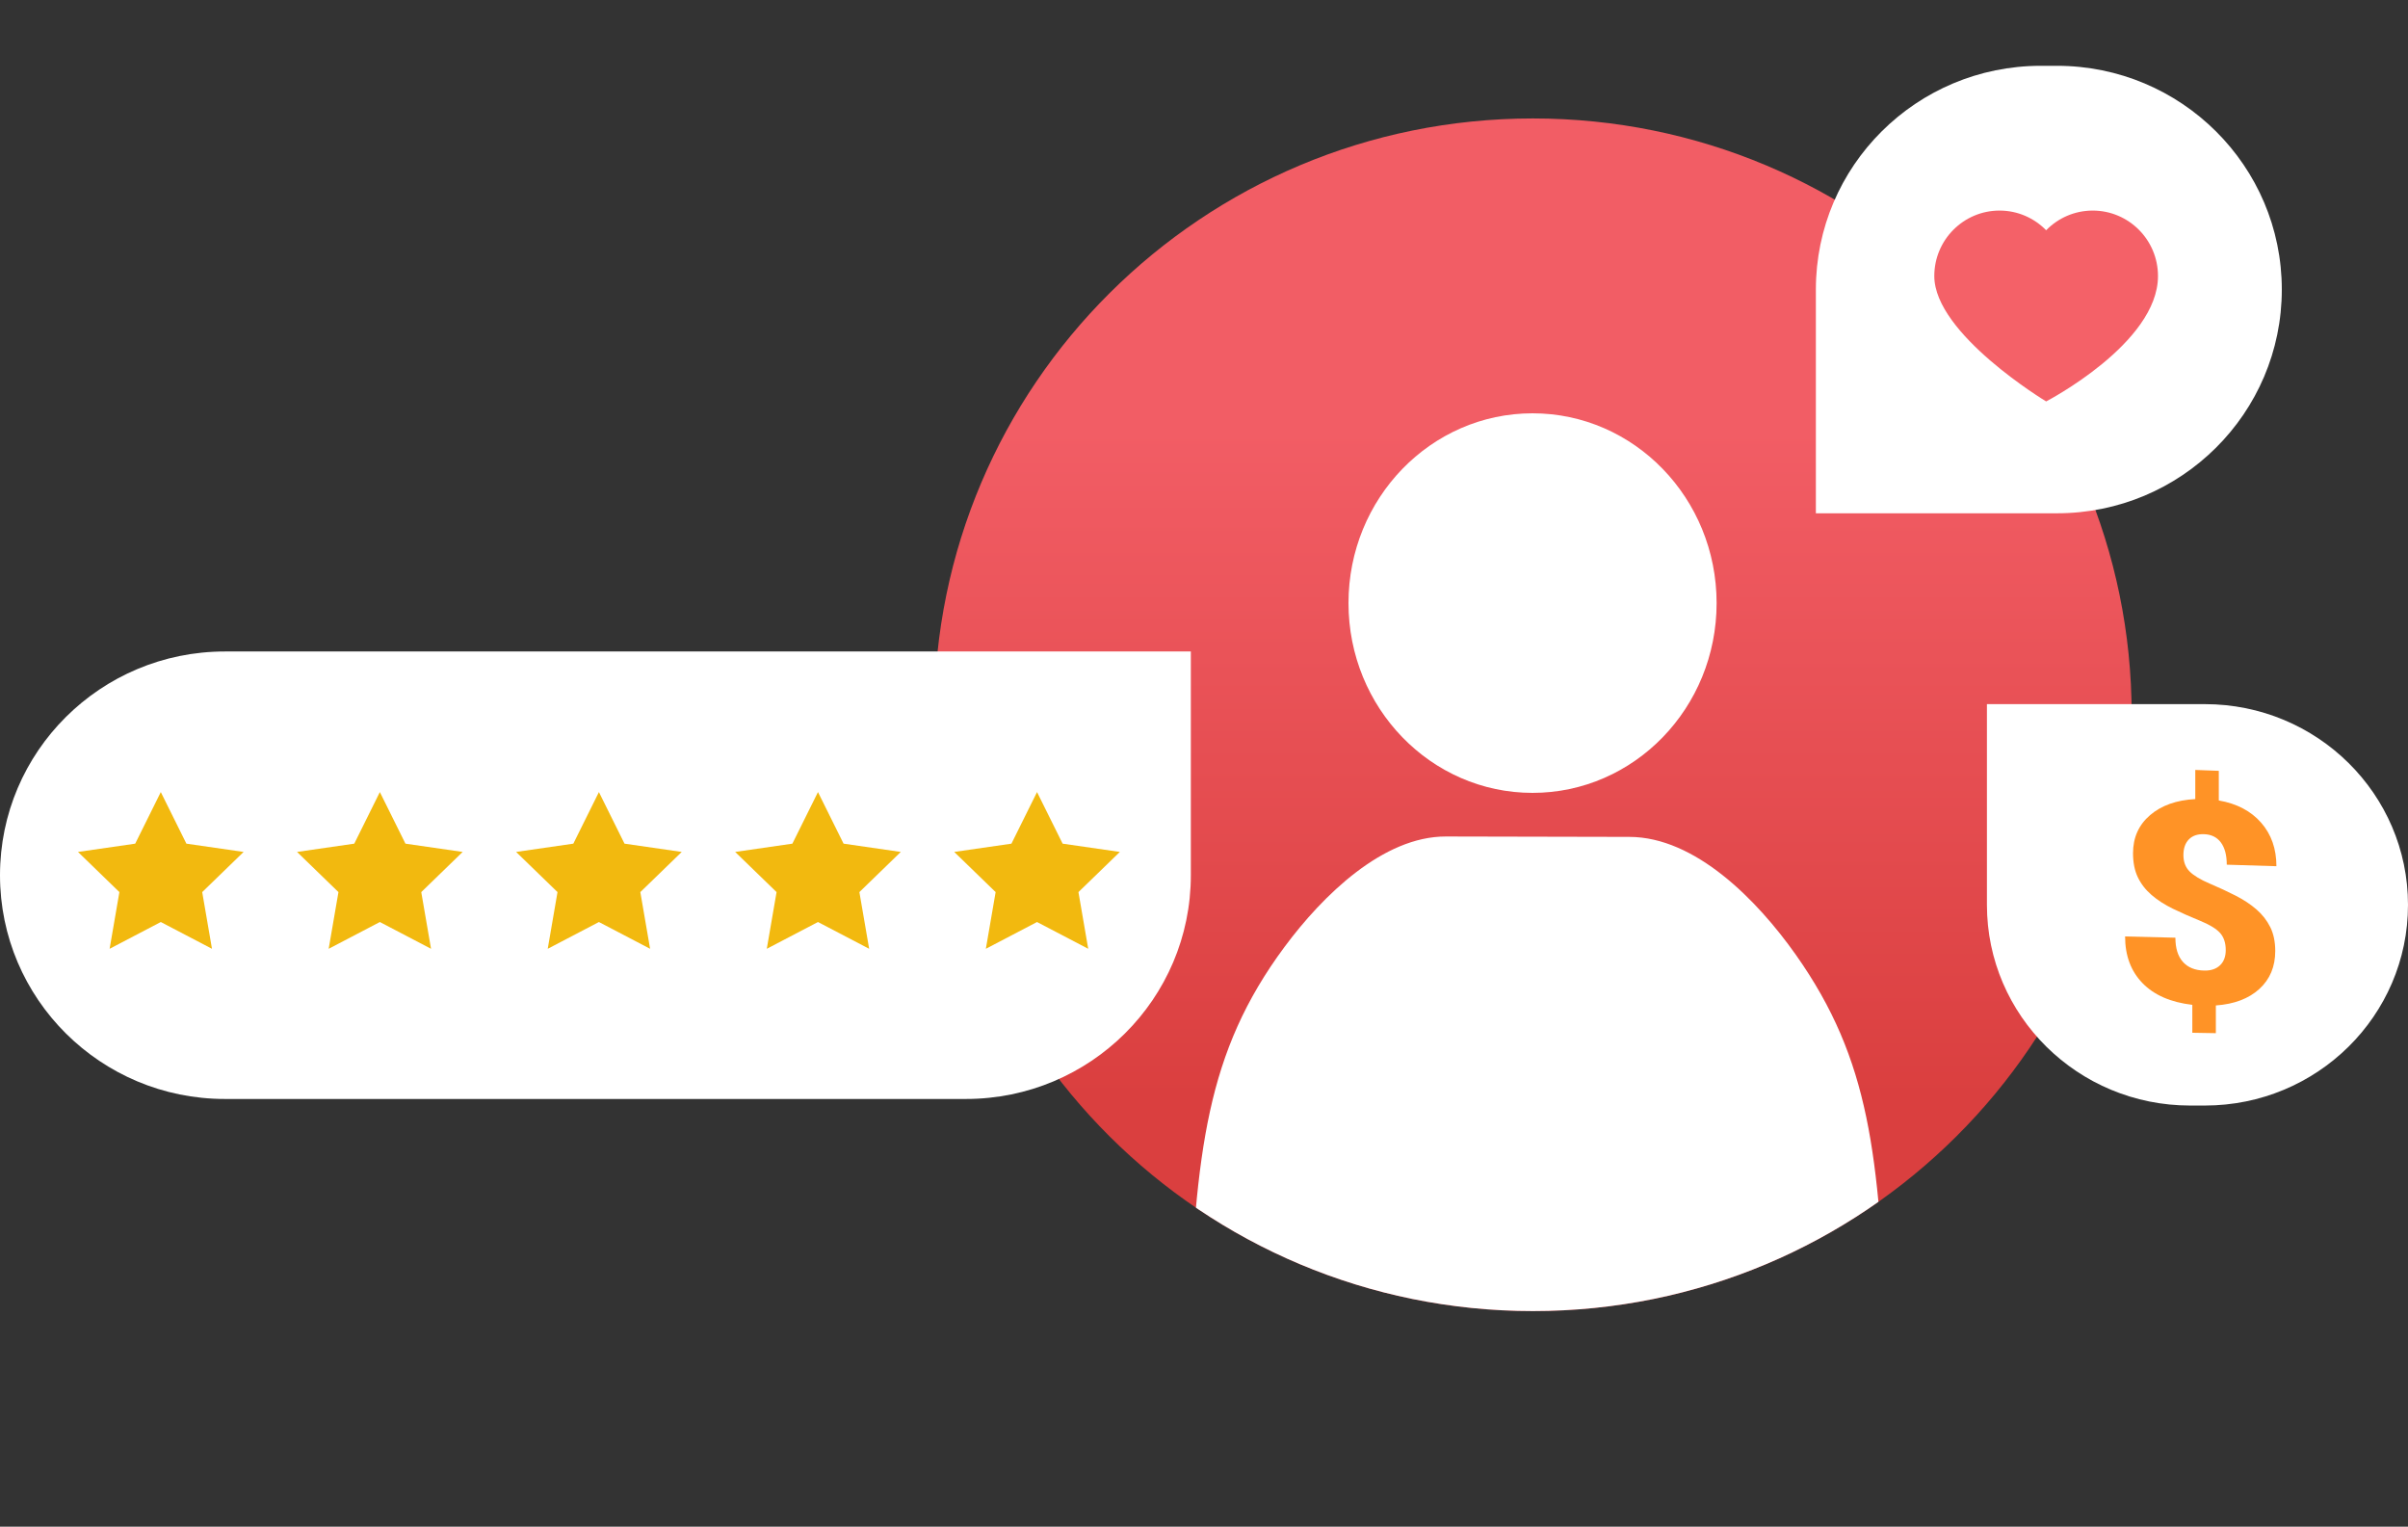 <?xml version="1.0" standalone="no"?>
<!-- Generator: Adobe Fireworks 10, Export SVG Extension by Aaron Beall (http://fireworks.abeall.com) . Version: 0.6.1  -->
<!DOCTYPE svg PUBLIC "-//W3C//DTD SVG 1.1//EN" "http://www.w3.org/Graphics/SVG/1.1/DTD/svg11.dtd">
<svg id="Untitled-%u9801%u9762%201" viewBox="0 0 366 232" style="background-color:#ffffff00" version="1.1"
	xmlns="http://www.w3.org/2000/svg" xmlns:xlink="http://www.w3.org/1999/xlink" xml:space="preserve"
	x="0px" y="0px" width="366px" height="232px"
>
	<rect x="0" y="0" width="366" height="232" fill="#333333" stroke="none"/>
	<defs>
		<linearGradient id="gradient1" x1="50%" y1="0%" x2="50%" y2="100%">
			<stop stop-color="#f25d65" stop-opacity="1" offset="0%"/>
			<stop stop-color="#f25d65" stop-opacity="1" offset="26.111%"/>
			<stop stop-color="#da3f3f" stop-opacity="1" offset="82.222%"/>
			<stop stop-color="#da3f3f" stop-opacity="1" offset="100%"/>
		</linearGradient>
	<clipPath id="mask1">
		<path id="%u6A62%u5713%u5F622" d="M 142 108.616 C 142 58.57 182.742 18 233 18 C 283.259 18 324 58.57 324 108.616 C 324 158.662 283.259 199.231 233 199.231 C 182.742 199.231 142 158.662 142 108.616 Z" fill="#eeeeee"/>
	</clipPath>
	</defs>
	<path id="%u6A62%u5713%u5F62" d="M 142 108.616 C 142 58.57 182.742 18 233 18 C 283.259 18 324 58.57 324 108.616 C 324 158.662 283.259 199.231 233 199.231 C 182.742 199.231 142 158.662 142 108.616 Z" fill="url(#gradient1)"/>
	<g>
		<path d="M 146.819 167 L 34.181 167 C 15.303 167 0 151.778 0 133 L 0 133 C 0 114.222 15.303 99 34.181 99 L 181 99 L 181 133 C 181 151.778 165.696 167 146.819 167 Z" fill="#ffffff"/>
		<g>
			<g>
				<path d="M 157.622 120.363 L 161.512 128.203 L 170.21 129.46 L 163.916 135.563 L 165.402 144.179 L 157.622 140.111 L 149.843 144.179 L 151.329 135.563 L 145.035 129.46 L 153.732 128.203 L 157.622 120.363 Z" fill="#f2b90f"/>
			</g>
			<g>
				<path d="M 124.327 120.363 L 128.217 128.203 L 136.914 129.46 L 130.621 135.563 L 132.106 144.179 L 124.327 140.111 L 116.547 144.179 L 118.033 135.563 L 111.739 129.46 L 120.437 128.203 L 124.327 120.363 Z" fill="#f2b90f"/>
			</g>
			<g>
				<path d="M 91.031 120.363 L 94.921 128.203 L 103.619 129.46 L 97.325 135.563 L 98.811 144.179 L 91.031 140.111 L 83.252 144.179 L 84.737 135.563 L 78.444 129.46 L 87.142 128.203 L 91.031 120.363 Z" fill="#f2b90f"/>
			</g>
			<g>
				<path d="M 57.736 120.363 L 61.626 128.203 L 70.323 129.46 L 64.029 135.563 L 65.515 144.179 L 57.736 140.111 L 49.956 144.179 L 51.442 135.563 L 45.148 129.46 L 53.846 128.203 L 57.736 120.363 Z" fill="#f2b90f"/>
			</g>
			<g>
				<path d="M 24.44 120.363 L 28.33 128.203 L 37.028 129.46 L 30.734 135.563 L 32.22 144.179 L 24.44 140.111 L 16.661 144.179 L 18.147 135.563 L 11.853 129.46 L 20.551 128.203 L 24.44 120.363 Z" fill="#f2b90f"/>
			</g>
		</g>
	</g>
	<g>
		<g>
			<path d="M 310.181 10 L 312.639 10 C 331.517 10 346.82 25.222 346.82 44 L 346.82 44 C 346.82 62.778 331.517 78 312.639 78 L 276 78 L 276 44 C 276 25.222 291.304 10 310.181 10 Z" fill="#ffffff"/>
		</g>
		<path d="M 294 41.951 C 294 36.455 298.44 32 303.917 32 C 306.692 32 309.2 33.146 311 34.989 C 312.8 33.146 315.308 32 318.083 32 C 323.56 32 328 36.455 328 41.951 C 328 52.187 311 61 311 61 C 311 61 294 50.764 294 41.951 Z" fill="#f46168"/>
	</g>
	<g>
		<g>
			<path d="M 332.889 168 L 335.111 168 C 352.17 168 366 154.345 366 137.5 L 366 137.5 C 366 120.656 352.17 107 335.111 107 L 302 107 L 302 137.5 C 302 154.345 315.83 168 332.889 168 Z" fill="#ffffff"/>
		</g>
		<path d="M 338.298 144.378 C 338.298 143.274 338.006 142.402 337.423 141.759 C 336.839 141.115 335.813 140.496 334.344 139.898 C 332.872 139.3 331.511 138.696 330.261 138.089 C 329.01 137.48 327.93 136.784 327.023 136 C 326.115 135.216 325.419 134.318 324.934 133.306 C 324.449 132.293 324.206 131.077 324.206 129.656 C 324.206 127.28 325.07 125.351 326.796 123.87 C 328.519 122.393 330.811 121.58 333.668 121.429 L 333.668 117 L 337.243 117.136 L 337.243 121.64 C 339.977 122.114 342.119 123.239 343.673 125.012 C 345.225 126.782 346 128.987 346 131.629 L 338.454 131.399 C 338.454 129.947 338.155 128.821 337.557 128.02 C 336.959 127.218 336.106 126.799 334.997 126.763 C 334.007 126.73 333.237 126.995 332.688 127.559 C 332.139 128.122 331.865 128.915 331.865 129.937 C 331.865 130.974 332.181 131.806 332.812 132.435 C 333.443 133.062 334.456 133.673 335.851 134.266 C 337.243 134.858 338.555 135.468 339.787 136.095 C 341.017 136.722 342.078 137.424 342.971 138.201 C 343.863 138.976 344.561 139.872 345.066 140.887 C 345.57 141.901 345.822 143.11 345.822 144.514 C 345.822 146.892 345.017 148.815 343.406 150.284 C 341.792 151.755 339.589 152.59 336.795 152.788 L 336.795 157 L 333.218 156.939 L 333.218 152.697 C 329.937 152.312 327.412 151.213 325.65 149.4 C 323.884 147.584 323 145.218 323 142.305 L 330.645 142.493 C 330.645 144.091 331.026 145.315 331.786 146.167 C 332.545 147.017 333.623 147.458 335.019 147.488 C 336.038 147.511 336.839 147.245 337.423 146.693 C 338.006 146.14 338.298 145.369 338.298 144.378 Z" fill="#ff9326"/>
	</g>
	<path clip-path="url(#mask1)" d="M 180.616 202.58 C 181.82 174.887 183.316 159.975 195.233 143.901 C 201.064 136.036 210.24 127.091 219.769 127.115 C 227.583 127.133 236.891 127.162 247.658 127.175 C 257.637 127.188 267.04 136.713 272.961 145.096 C 284.293 161.142 285.553 175.584 286.727 202.584 L 286.727 203.646 C 286.727 222.126 265.141 232 233.672 232 C 202.202 232 180.616 222.126 180.616 203.646 L 180.616 202.58 Z" fill="#ffffff"/>
	<path d="M 260.913 91.646 C 260.913 107.574 248.388 120.486 232.937 120.486 C 217.487 120.486 204.962 107.574 204.962 91.646 C 204.962 75.719 217.487 62.806 232.937 62.806 C 248.388 62.806 260.913 75.719 260.913 91.646 Z" fill="#ffffff"/>
</svg>